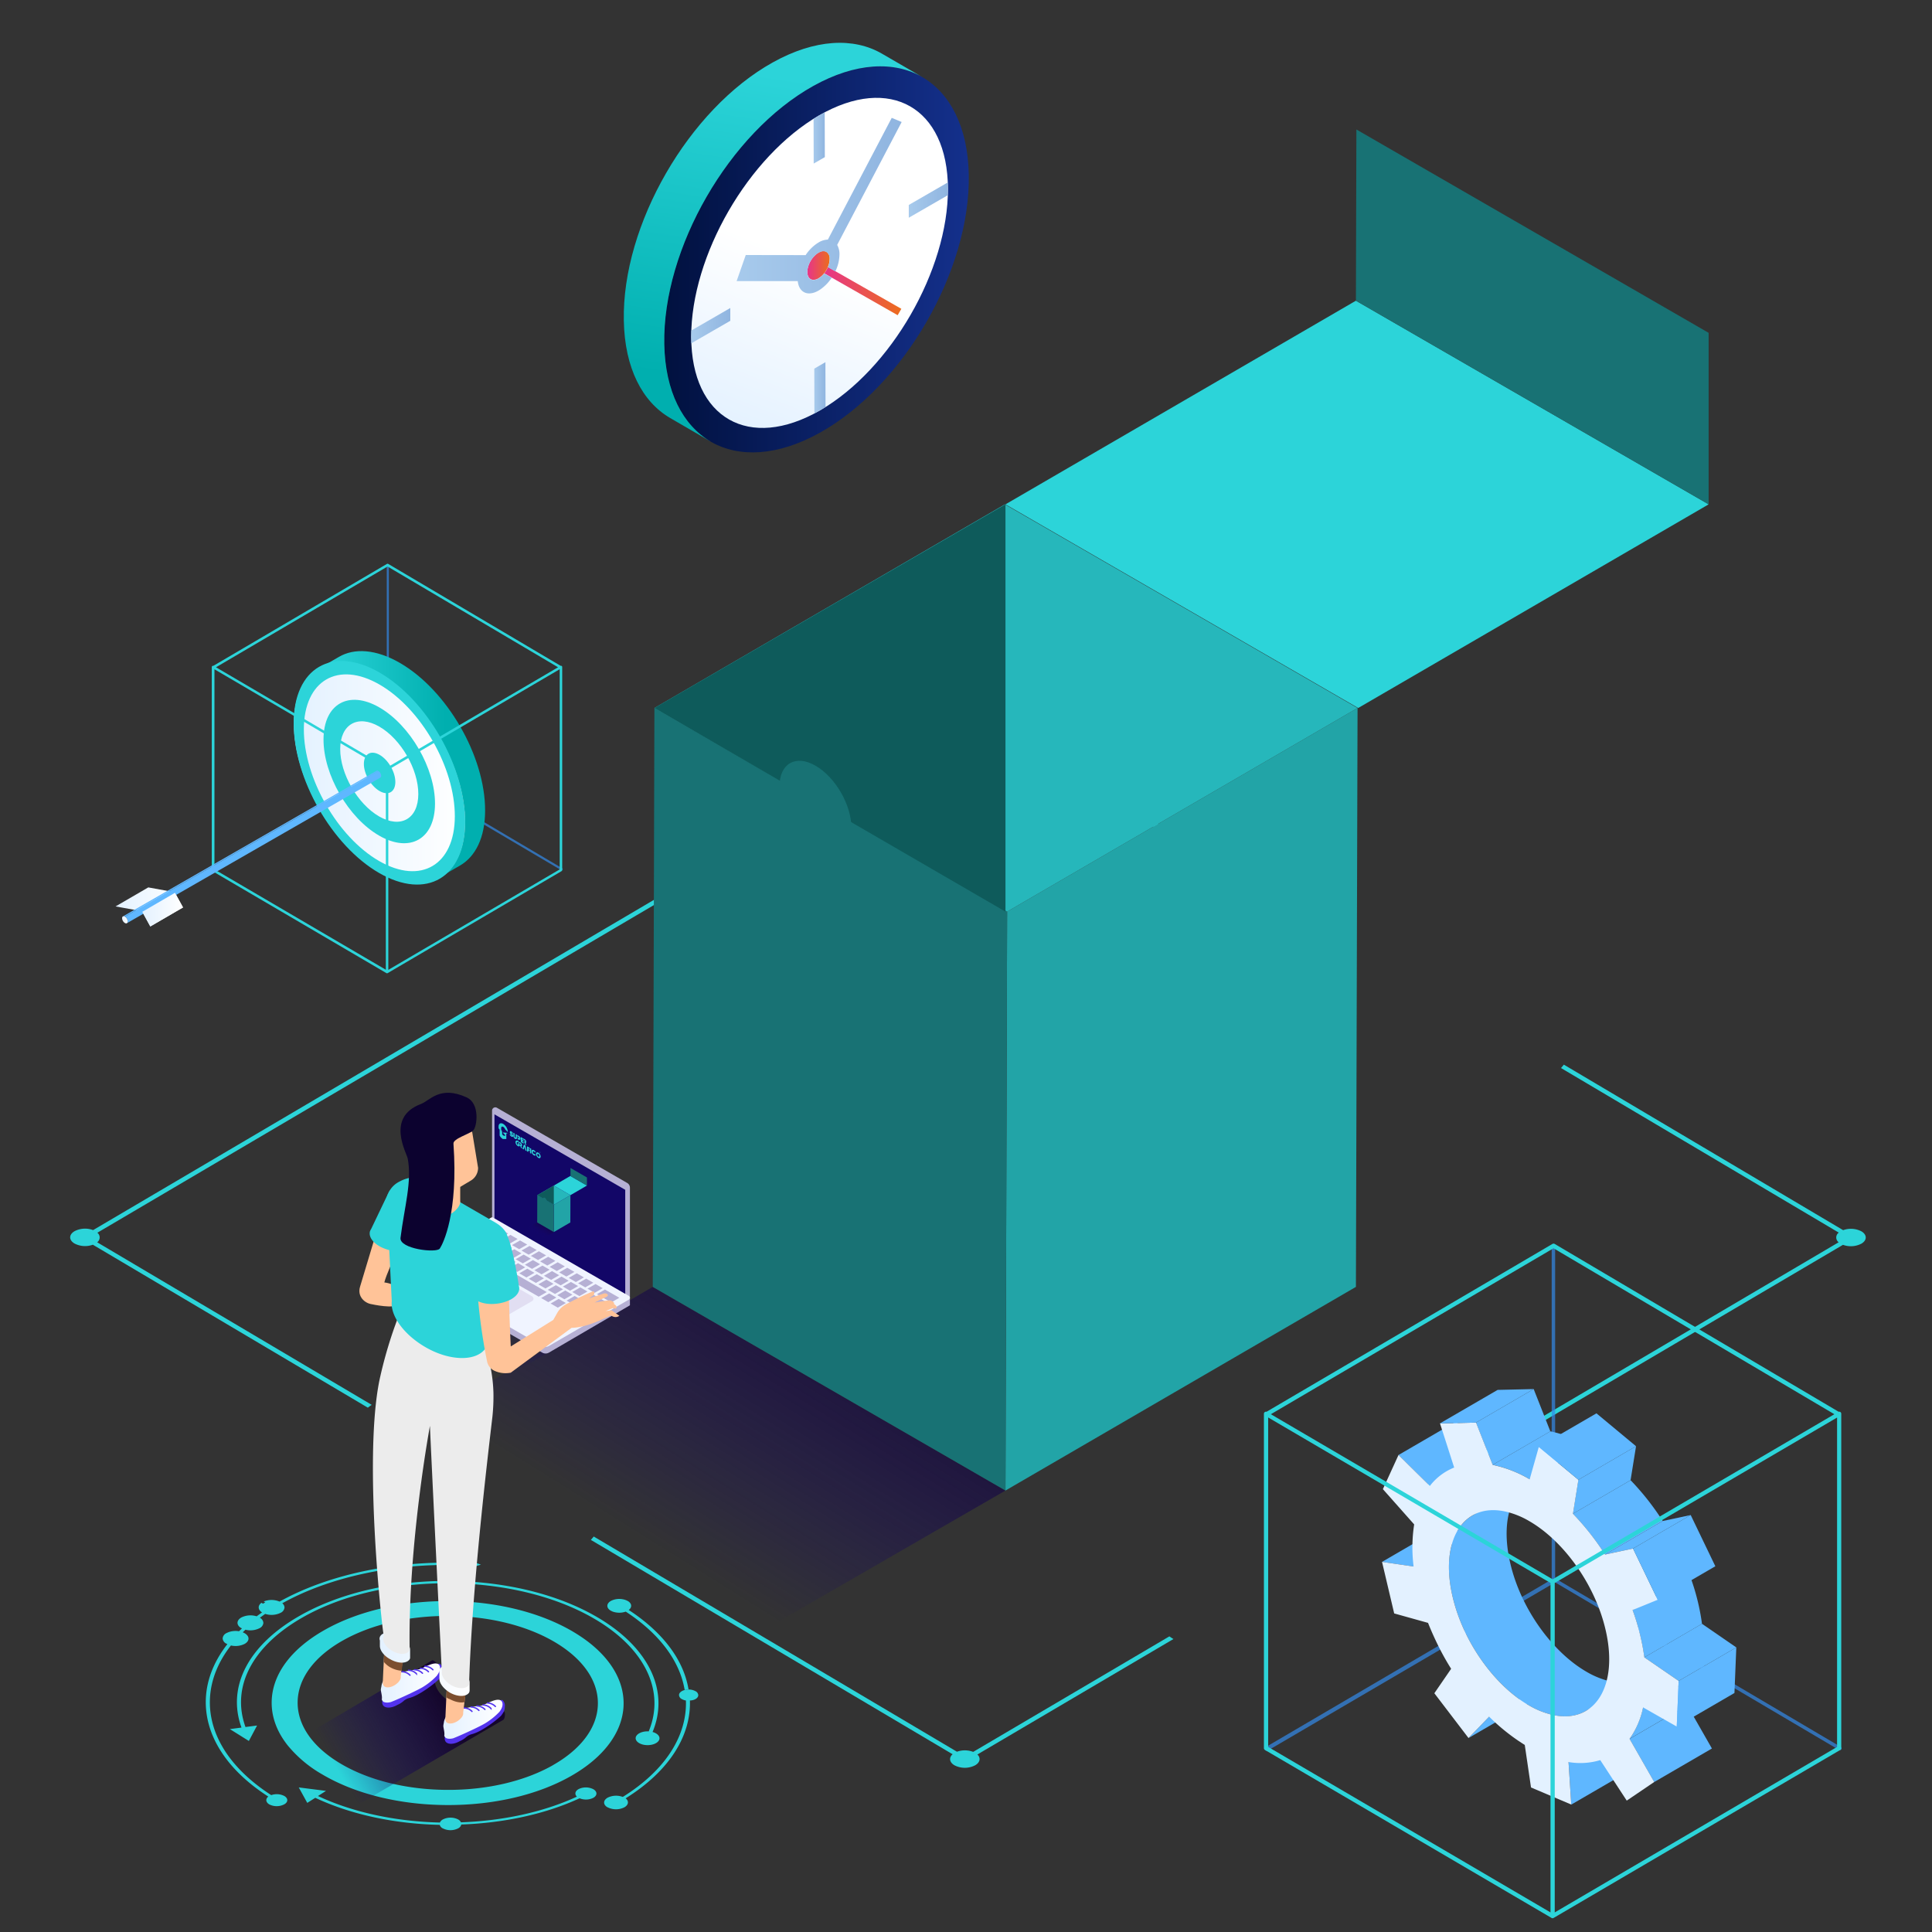 <svg xmlns="http://www.w3.org/2000/svg" xmlns:xlink="http://www.w3.org/1999/xlink" viewBox="0 0 1000 1000"><rect x="0" y="0" width="1000" height="1000" fill="#333333" stroke="none"/><defs><style>.cls-1,.cls-22{fill:none;}.cls-2{isolation:isolate;}.cls-3,.cls-41{fill:#2cd4d9;}.cls-10,.cls-16,.cls-18,.cls-4{mix-blend-mode:multiply;}.cls-4{fill:url(#Degradado_sin_nombre_65);}.cls-5{fill:#22a4a7;}.cls-6{fill:#187274;}.cls-7{fill:#26b7bb;}.cls-8{fill:#0e5b5b;}.cls-9{clip-path:url(#clip-path);}.cls-10{fill:url(#Degradado_sin_nombre_65-2);}.cls-11{fill:#b6b0d4;}.cls-12{fill:#f0f4ff;}.cls-13{fill:#e1def2;}.cls-14{fill:#120667;}.cls-15{clip-path:url(#clip-path-2);}.cls-16{fill:url(#Degradado_sin_nombre_65-3);}.cls-17{clip-path:url(#clip-path-3);}.cls-18{fill:url(#Degradado_sin_nombre_65-4);}.cls-19{fill:#ffc398;}.cls-20{fill:#5333ed;}.cls-21{fill:url(#îâèé_çðàçîê_ãðàä_íòà_11);}.cls-22{stroke:#5333ed;stroke-linecap:round;stroke-width:0.7px;}.cls-23{fill:url(#îâèé_çðàçîê_ãðàä_íòà_11-2);}.cls-24{fill:#7c4e2e;}.cls-25{fill:url(#îâèé_çðàçîê_ãðàä_íòà_11-3);}.cls-26{fill:#ececec;}.cls-27{fill:#0c022f;}.cls-28{fill:url(#îâèé_çðàçîê_ãðàä_íòà_12);}.cls-29{fill:url(#degradado_sg);}.cls-30{fill:url(#îâèé_çðàçîê_ãðàä_íòà_11-4);}.cls-31{fill:url(#îâèé_çðàçîê_ãðàä_íòà_8);}.cls-32{fill:url(#îâèé_çðàçîê_ãðàä_íòà_8-2);}.cls-33{fill:url(#îâèé_çðàçîê_ãðàä_íòà_9);}.cls-34{fill:url(#îâèé_çðàçîê_ãðàä_íòà_9-2);}.cls-35{fill:url(#îâèé_çðàçîê_ãðàä_íòà_9-3);}.cls-36{fill:url(#îâèé_çðàçîê_ãðàä_íòà_9-4);}.cls-37{fill:url(#îâèé_çðàçîê_ãðàä_íòà_9-5);}.cls-38{fill:#348bea;opacity:0.7;}.cls-39{fill:url(#degradado_sg-2);}.cls-40{fill:url(#îâèé_çðàçîê_ãðàä_íòà_11-5);}.cls-41{mix-blend-mode:screen;}.cls-42{fill:url(#îâèé_çðàçîê_ãðàä_íòà_11-6);}.cls-43{fill:#5fb7ff;}.cls-44{fill:url(#îâèé_çðàçîê_ãðàä_íòà_11-7);}.cls-45{fill:url(#îâèé_çðàçîê_ãðàä_íòà_11-8);}.cls-46{fill:#e3f1ff;}</style><linearGradient id="Degradado_sin_nombre_65" x1="1932.02" y1="-862.06" x2="1786.01" y2="-628.41" gradientTransform="translate(2241.53 -18) rotate(180)" gradientUnits="userSpaceOnUse"><stop offset="0.19" stop-color="#150673" stop-opacity="0"/><stop offset="0.87" stop-color="#15062c"/></linearGradient><clipPath id="clip-path"><polygon class="cls-1" points="403.41 428.35 403.53 385.6 440.73 407.08 440.61 449.82 403.41 428.35"/></clipPath><linearGradient id="Degradado_sin_nombre_65-2" x1="2007.41" y1="-724.93" x2="1958.59" y2="-646.81" xlink:href="#Degradado_sin_nombre_65"/><clipPath id="clip-path-2"><polygon class="cls-1" points="258.04 588.25 258.06 580.35 279.85 592.93 279.82 600.83 258.04 588.25"/></clipPath><linearGradient id="Degradado_sin_nombre_65-3" x1="1964.8" y1="-659.12" x2="1957.92" y2="-648.11" xlink:href="#Degradado_sin_nombre_65"/><clipPath id="clip-path-3"><polygon class="cls-1" points="281.15 621.53 281.15 619.51 282.91 620.53 282.9 622.54 281.15 621.53"/></clipPath><linearGradient id="Degradado_sin_nombre_65-4" x1="158.16" y1="923.66" x2="240.9" y2="875.95" gradientTransform="matrix(1, 0, 0, 1, 0, 0)" xlink:href="#Degradado_sin_nombre_65"/><linearGradient id="îâèé_çðàçîê_ãðàä_íòà_11" x1="229.47" y1="889.85" x2="260.13" y2="889.85" gradientUnits="userSpaceOnUse"><stop offset="0" stop-color="#e3f1ff"/><stop offset="1" stop-color="#fff"/></linearGradient><linearGradient id="îâèé_çðàçîê_ãðàä_íòà_11-2" x1="197.13" y1="871.11" x2="227.79" y2="871.11" xlink:href="#îâèé_çðàçîê_ãðàä_íòà_11"/><linearGradient id="îâèé_çðàçîê_ãðàä_íòà_11-3" x1="196.45" y1="861.44" x2="243.07" y2="861.44" xlink:href="#îâèé_çðàçîê_ãðàä_íòà_11"/><linearGradient id="îâèé_çðàçîê_ãðàä_íòà_12" x1="169.46" y1="134.24" x2="327.16" y2="134.24" gradientTransform="matrix(-1, 0, 0, 1, 670.92, 0)" gradientUnits="userSpaceOnUse"><stop offset="0" stop-color="#14308c"/><stop offset="1" stop-color="#01113f"/></linearGradient><linearGradient id="degradado_sg" x1="262.19" y1="40.2" x2="293.66" y2="250.45" gradientTransform="matrix(-1, 0, 0, 1, 670.92, 0)" gradientUnits="userSpaceOnUse"><stop offset="0" stop-color="#2cd4d9"/><stop offset="0.76" stop-color="#00afaf"/></linearGradient><linearGradient id="îâèé_çðàçîê_ãðàä_íòà_11-4" x1="283.55" y1="227.78" x2="247.08" y2="136.95" gradientTransform="matrix(-1, 0, 0, 1, 670.92, 0)" xlink:href="#îâèé_çðàçîê_ãðàä_íòà_11"/><linearGradient id="îâèé_çðàçîê_ãðàä_íòà_8" x1="204.38" y1="150.67" x2="244.3" y2="150.67" gradientTransform="matrix(-1, 0, 0, 1, 670.92, 0)" gradientUnits="userSpaceOnUse"><stop offset="0" stop-color="#ec6d1c"/><stop offset="1" stop-color="#e7358a"/></linearGradient><linearGradient id="îâèé_çðàçîê_ãðàä_íòà_8-2" x1="241.45" y1="137.42" x2="253.03" y2="137.42" xlink:href="#îâèé_çðàçîê_ãðàä_íòà_8"/><linearGradient id="îâèé_çðàçîê_ãðàä_íòà_9" x1="204.21" y1="106.38" x2="289.6" y2="106.38" gradientTransform="matrix(-1, 0, 0, 1, 670.92, 0)" gradientUnits="userSpaceOnUse"><stop offset="0" stop-color="#90b5e0"/><stop offset="1" stop-color="#a7caec"/></linearGradient><linearGradient id="îâèé_çðàçîê_ãðàä_íòà_9-2" x1="292.9" y1="168.55" x2="313.16" y2="168.55" xlink:href="#îâèé_çðàçîê_ãðàä_íòà_9"/><linearGradient id="îâèé_çðàçîê_ãðàä_íòà_9-3" x1="180.29" y1="103.57" x2="200.55" y2="103.57" xlink:href="#îâèé_çðàçîê_ãðàä_íòà_9"/><linearGradient id="îâèé_çðàçîê_ãðàä_íòà_9-4" x1="243.63" y1="200.73" x2="249.45" y2="200.73" xlink:href="#îâèé_çðàçîê_ãðàä_íòà_9"/><linearGradient id="îâèé_çðàçîê_ãðàä_íòà_9-5" x1="243.99" y1="71.4" x2="249.81" y2="71.4" xlink:href="#îâèé_çðàçîê_ãðàä_íòà_9"/><linearGradient id="degradado_sg-2" x1="165.05" y1="395.5" x2="251.09" y2="395.5" gradientTransform="matrix(1, 0, 0, 1, 0, 0)" xlink:href="#degradado_sg"/><linearGradient id="îâèé_çðàçîê_ãðàä_íòà_11-5" x1="152.13" y1="400.01" x2="240.71" y2="400.01" xlink:href="#îâèé_çðàçîê_ãðàä_íòà_11"/><linearGradient id="îâèé_çðàçîê_ãðàä_íòà_11-6" x1="59.82" y1="469.42" x2="94.73" y2="469.42" xlink:href="#îâèé_çðàçîê_ãðàä_íòà_11"/><linearGradient id="îâèé_çðàçîê_ãðàä_íòà_11-7" x1="63.2" y1="476.09" x2="66.09" y2="476.09" xlink:href="#îâèé_çðàçîê_ãðàä_íòà_11"/><linearGradient id="îâèé_çðàçîê_ãðàä_íòà_11-8" x1="73.64" y1="470.83" x2="94.73" y2="470.83" xlink:href="#îâèé_çðàçîê_ãðàä_íòà_11"/></defs><g class="cls-2"><g id="_àð_1" data-name="˜àð_1"><g class="cls-2"><path class="cls-3" d="M44,636a10.89,10.89,0,0,0-5.41,1.32A10.89,10.89,0,0,1,44,636Z"/><path class="cls-3" d="M607.37,848.36c-.71-.44-1.42-.9-2.1-1.38L503.72,906.77a12.19,12.19,0,0,0-8.4-.08l-188-111.39c-.48.6-1,1.18-1.49,1.75L493.07,908c-2,1.75-1.69,4.14.92,5.69a11.69,11.69,0,0,0,10.79,0c2.57-1.51,2.94-3.83,1.11-5.57Z"/><path class="cls-3" d="M963.49,637.35a11.89,11.89,0,0,0-9.48-.62L809.44,551.05c-.47.61-1,1.2-1.45,1.77L951.75,638a3.08,3.08,0,0,0-.06,5L723,777.68c.52.56,1,1.14,1.51,1.73L953.92,644.32a11.85,11.85,0,0,0,9.53-.6C966.44,642,966.46,639.11,963.49,637.35Z"/><path class="cls-3" d="M689.11,479.74,508.85,372.91c1.95-1.75,1.63-4.11-1-5.65a11.68,11.68,0,0,0-10.79,0c-2.63,1.55-2.95,3.95-1,5.71L48.19,636.7a11.87,11.87,0,0,0-9.62.57c-3,1.76-3,4.61,0,6.37a11.83,11.83,0,0,0,9.49.62l142.34,84.35c.65-.5,1.3-1,2-1.46L50.29,643a3.07,3.07,0,0,0,.1-4.94l448-263.76a12.3,12.3,0,0,0,8.25,0l180.49,107C687.77,480.68,688.43,480.2,689.11,479.74Z"/></g><path class="cls-3" d="M329.22,898.68a5.91,5.91,0,0,0-.28.54l.29-.53.27-.55Z"/><path class="cls-3" d="M307.35,926.24l-.24-.15a8.57,8.57,0,0,0-7.45-.14c-2,1-2.38,2.69-1.07,4-17.51,8.09-38.57,12.53-60,13.28a3.43,3.43,0,0,0-1.44-1.48l0,0a8.77,8.77,0,0,0-7.92,0,3.38,3.38,0,0,0-1.54,1.59c-22.47-.52-44.74-5.09-63.11-13.73l4.16-2.65-14.1-1.79,4.4,8,4.15-2.63c18.75,8.83,41.47,13.5,64.41,14a3.09,3.09,0,0,0,1.56,1.82l.05,0a8.78,8.78,0,0,0,7.91,0,3.05,3.05,0,0,0,1.66-2c21.86-.77,43.35-5.3,61.22-13.57a8.65,8.65,0,0,0,6.91-.14C309.13,929.53,309.33,927.54,307.35,926.24Z"/><path class="cls-3" d="M315.75,833.43l-.32-.19Z"/><path class="cls-3" d="M316.71,834l-.32-.19Z"/><path class="cls-3" d="M325.43,833.32c1.83-1.38,1.67-3.37-.5-4.66l-.06,0a8,8,0,0,0-.93-.44,8.72,8.72,0,0,0-1.48-.42,9.61,9.61,0,0,0-6.25.82c-2.36,1.35-2.46,3.53-.27,4.94l.18.12.05,0a7,7,0,0,0,1,.49,10.16,10.16,0,0,0,6.71,0c17.92,11.7,28.08,26,30.51,40.59a8.21,8.21,0,0,1,2-.24C354,859.67,343.62,845.19,325.43,833.32Zm-1-3.77h0l-.19-.11C324.41,829.55,324.45,829.58,324.39,829.55Zm-1-.58.48.28,0,0,.08.05-.12-.07,0,0h0l-.43-.24h0S323.35,828.93,323.41,829Z"/><path class="cls-3" d="M361.43,877.44a2.5,2.5,0,0,0-1.48-2.1,7.28,7.28,0,0,0-3.49-.85,8.27,8.27,0,0,0-2,.24c-1.76.44-3,1.45-3,2.63a2.5,2.5,0,0,0,1.48,2.1,6.51,6.51,0,0,0,2.09.72c.63,17.93-10.29,35.93-32.68,49.91a5.85,5.85,0,0,1,.8.39,5.39,5.39,0,0,0-.8-.39,9.84,9.84,0,0,0-7.81.37c-2.43,1.38-2.47,3.64-.09,5l.06,0a9.64,9.64,0,0,0,8.66,0c2.21-1.25,2.44-3.25.66-4.65,22.74-14.18,33.86-32.45,33.27-50.64C359.5,880.12,361.41,878.91,361.43,877.44Zm-39.63,57.7-.16.1.18-.11Zm-.25.14h0l.51-.28h0A3.84,3.84,0,0,1,321.55,935.28Z"/><path class="cls-3" d="M155.37,836.19c-26.78,15.15-38.05,36.75-30.38,58l-6,.79,9.82,6.14,4.25-8-6,.78c-7.51-20.82,3.56-42,29.82-56.87,41.78-23.66,108.89-23.33,150.33.59l.95.56,1.21.72,1.14.71c24.18,15.27,33.6,36.49,25.26,56.55-2.87-.17-5.63.86-6.49,2.52-.68,1.29,0,2.65,1.56,3.56a8.09,8.09,0,0,0,2.57.89c3.24.57,6.69-.49,7.68-2.38.68-1.3,0-2.66-1.58-3.57a7.27,7.27,0,0,0-1.74-.71c8.56-20.52-1.15-42.25-26-57.83l-1.14-.71-1-.59-1.1-.64C266.33,812.37,197.94,812.09,155.37,836.19Zm184.11,64.64,0,.08v0Zm.18-.34.08-.15-.08.14h0l.08-.14.09-.17-.18.35Zm.17-.34,0,0Z"/><path class="cls-3" d="M300.5,847l-1.1-.72c-.85-.55-1.73-1.09-2.63-1.63l-.85-.5c-17.09-9.86-39.77-15.35-63.87-15.44s-46.89,5.22-64.11,15c-17.38,9.84-27.08,23-27.32,37.11-.13,7.56,2.48,14.91,7.56,21.64.22.3.45.6.68.89a64.27,64.27,0,0,0,17.81,15l.85.5c17.09,9.87,39.77,15.35,63.88,15.44s46.89-5.21,64.11-15C330.06,899.66,331.85,867.88,300.5,847ZM297,907.26c7.25-6.14,11.77-13.21,13.16-20.7C308.72,894.05,304.21,901.12,297,907.26Zm-10.81,6.41c-14.7,8.32-34.12,12.86-54.7,12.77s-39.91-4.76-54.48-13.17l-.73-.43c-14.54-8.61-22.43-20-22.22-32s8.47-23.27,23.29-31.66,34.13-12.86,54.7-12.77,39.91,4.76,54.49,13.17l.73.43c14.51,8.6,22.39,20,22.19,32S300.94,905.29,286.14,913.67ZM153,878.55c1.15-11.34,9.41-21.87,23.52-29.85C162.39,856.68,154.13,867.21,153,878.55Zm78.42,54.5c22.13.09,43.09-4.48,59.5-12.91C274.49,928.57,253.53,933.14,231.4,933.05Z"/><path class="cls-3" d="M147.15,929.59l0,0a8.64,8.64,0,0,0-6.76-.44c-10.3-6.64-18.09-14.13-23.38-22-.21-.31-.4-.61-.6-.92-11.34-17.67-10.28-37.37,3.12-54.54a10.52,10.52,0,0,0,7.11-.82c2.63-1.49,2.67-3.94,0-5.51a8.11,8.11,0,0,0-1-.48l1.4-1.34a10.49,10.49,0,0,0,7.28-.78,3.37,3.37,0,0,0,2-2.72,3.25,3.25,0,0,0-1.81-2.69c.89-.66,1.81-1.32,2.75-2a7.68,7.68,0,0,1-1.36-.61l-.06,0,.06,0a7.68,7.68,0,0,0,1.36.61,10.68,10.68,0,0,0,8-.57,3.39,3.39,0,0,0,2-2.72,2.89,2.89,0,0,0-1.16-2.21c24.1-13.4,56.83-20.57,90.27-19.78l-.34,3.56,12.88-3.75-12.09-4.6-.34,3.59c-34-.81-67.28,6.48-91.78,20.11a10.74,10.74,0,0,0-8.2-.05l.8.46-1.17.68-.8-.47c-2,1.46-1.9,3.58.3,5-.95.65-1.88,1.32-2.78,2a10.68,10.68,0,0,0-7.92.6c-2.62,1.5-2.66,4-.09,5.48l.06,0,.35.18c-.53.49-1,1-1.54,1.47a10.4,10.4,0,0,0-6.47.95,3.36,3.36,0,0,0-2,2.72,3.29,3.29,0,0,0,1.91,2.75l.06,0,.48.25c-13.65,17.4-14.81,37.38-3.42,55.32l.6.92c5.38,8.13,13.37,15.83,24,22.66-1.52,1.22-1.36,2.94.52,4.06l0,0a8.5,8.5,0,0,0,7.66,0C149.21,932.83,149.25,930.83,147.15,929.59ZM132.9,838.07h0a2.28,2.28,0,0,1,1.31,1.9A2.27,2.27,0,0,0,132.9,838.07Z"/><path class="cls-3" d="M314.47,930.47l-.7.39.71-.4.69-.39Z"/><polygon class="cls-4" points="207.75 741.93 392.17 845.54 520.43 771.5 337.87 666.09 207.75 741.93"/><g class="cls-2"><polygon class="cls-5" points="702.67 366.46 701.82 666.09 520.43 771.5 521.28 471.86 702.67 366.46"/><polygon class="cls-6" points="521.28 471.86 520.43 771.5 337.87 666.09 338.72 366.46 521.28 471.86"/><polygon class="cls-7" points="702.67 366.46 521.28 471.86 338.72 366.46 520.1 261.05 702.67 366.46"/></g><polygon class="cls-8" points="520.43 471.86 520.43 261.05 338.72 366.46 520.43 471.86"/><polygon class="cls-3" points="703.26 156.48 701.82 155.64 520.43 261.05 702.67 366.26 703 366.46 884.39 261.05 703.26 156.48"/><g class="cls-2"><g class="cls-9"><path class="cls-6" d="M422.13,396.34c-10.27-5.94-18.63-1.18-18.66,10.63s8.27,26.18,18.54,32.11,18.63,1.18,18.66-10.63-8.26-26.18-18.54-32.11"/></g></g><polygon class="cls-6" points="702.07 67.02 701.82 155.64 884.39 261.05 884.39 172.28 702.07 67.02"/><polygon class="cls-10" points="195.62 669.99 266.08 710.3 309.11 685.46 239.27 644.55 195.62 669.99"/><path class="cls-11" d="M254.92,574a1.68,1.68,0,0,1,2.31-.61l67.42,38.92a2.82,2.82,0,0,1,1.4,2.38v57.3L254.69,630V574.77A1.61,1.61,0,0,1,254.92,574Z"/><path class="cls-11" d="M211.36,658.49v-2.68l43.49-25.9,71.2,41.71v4l-41.93,24.49a3.43,3.43,0,0,1-3.45,0L212,660.43C211.61,660.21,211.36,659.78,211.36,658.49Z"/><path class="cls-12" d="M211.46,656.51a1.29,1.29,0,0,1,.54-1.74l42.26-24.48a1.17,1.17,0,0,1,1.17,0l70.06,40.45a1.18,1.18,0,0,1,.4.4,1.13,1.13,0,0,1-.4,1.54l-41.38,24a3.46,3.46,0,0,1-3.44,0L212,657.05A1.36,1.36,0,0,1,211.46,656.51Z"/><path class="cls-13" d="M235.9,667a1.4,1.4,0,0,1,.58-1.89L248.85,658a4.07,4.07,0,0,1,4.08,0l22.5,13a1.55,1.55,0,0,1,.51.51,1.4,1.4,0,0,1-.51,1.91l-12.38,7.14a4.07,4.07,0,0,1-4.08,0l-22.51-13A1.46,1.46,0,0,1,235.9,667Z"/><polygon class="cls-11" points="256.36 653.39 283 668.77 278.82 671.16 252.19 655.78 256.36 653.39"/><polygon class="cls-11" points="249.94 654.47 246.23 652.34 250.39 649.94 254.11 652.08 249.94 654.47"/><polygon class="cls-11" points="243.07 644.33 237.82 641.32 241.98 638.92 247.24 641.94 243.07 644.33"/><polygon class="cls-11" points="253.95 638.06 248.7 635.05 252.86 632.66 258.13 635.68 253.95 638.06"/><polygon class="cls-11" points="305.68 680.27 298.23 676.01 302.39 673.62 309.84 677.87 305.68 680.27"/><polygon class="cls-11" points="310.97 677.03 301.3 671.59 305.46 669.19 315.13 674.63 310.97 677.03"/><polygon class="cls-11" points="316.4 674.12 308.95 669.86 313.11 667.46 320.56 671.72 316.4 674.12"/><polygon class="cls-11" points="240.15 648.87 236.45 646.72 240.61 644.33 244.32 646.47 240.15 648.87"/><polygon class="cls-11" points="245.07 651.7 241.37 649.56 245.53 647.16 249.24 649.3 245.07 651.7"/><polygon class="cls-11" points="267.68 658.35 263.97 656.22 268.13 653.82 271.85 655.97 267.68 658.35"/><polygon class="cls-11" points="248.03 647.05 244.32 644.91 248.48 642.51 252.19 644.65 248.03 647.05"/><polygon class="cls-11" points="252.94 649.89 249.24 647.75 253.4 645.36 257.11 647.5 252.94 649.89"/><polygon class="cls-11" points="257.89 652.75 254.19 650.61 258.35 648.21 262.06 650.36 257.89 652.75"/><polygon class="cls-11" points="262.81 655.59 259.11 653.45 263.27 651.05 266.98 653.19 262.81 655.59"/><polygon class="cls-11" points="292.12 672.51 288.42 670.37 292.58 667.97 296.29 670.12 292.12 672.51"/><polygon class="cls-11" points="296.97 675.32 293.27 673.19 297.43 670.79 301.15 672.93 296.97 675.32"/><polygon class="cls-11" points="272.47 661.21 268.77 659.07 272.93 656.67 276.63 658.81 272.47 661.21"/><polygon class="cls-11" points="277.39 664.05 273.68 661.9 277.85 659.51 281.55 661.65 277.39 664.05"/><polygon class="cls-11" points="282.33 666.9 278.63 664.77 282.79 662.37 286.51 664.51 282.33 666.9"/><polygon class="cls-11" points="287.25 669.75 283.55 667.61 287.71 665.21 291.42 667.35 287.25 669.75"/><polygon class="cls-11" points="270.6 653.91 266.89 651.76 271.05 649.37 274.76 651.51 270.6 653.91"/><polygon class="cls-11" points="250.94 642.6 247.24 640.46 251.4 638.06 255.12 640.21 250.94 642.6"/><polygon class="cls-11" points="255.86 645.44 252.16 643.31 256.32 640.9 260.03 643.05 255.86 645.44"/><polygon class="cls-11" points="260.81 648.3 257.11 646.16 261.27 643.77 264.98 645.91 260.81 648.3"/><polygon class="cls-11" points="265.73 651.14 262.02 649 266.19 646.6 269.9 648.74 265.73 651.14"/><polygon class="cls-11" points="295.04 668.07 291.33 665.92 295.49 663.53 299.21 665.67 295.04 668.07"/><polygon class="cls-11" points="299.89 670.87 296.19 668.74 300.35 666.34 304.06 668.48 299.89 670.87"/><polygon class="cls-11" points="275.39 656.76 271.68 654.62 275.85 652.22 279.56 654.37 275.39 656.76"/><polygon class="cls-11" points="280.31 659.6 276.6 657.46 280.76 655.06 284.48 657.2 280.31 659.6"/><polygon class="cls-11" points="285.25 662.46 281.55 660.32 285.71 657.92 289.43 660.07 285.25 662.46"/><polygon class="cls-11" points="290.17 665.3 286.47 663.16 290.63 660.76 294.34 662.9 290.17 665.3"/><polygon class="cls-11" points="278.5 652.19 274.8 650.05 278.96 647.65 282.66 649.79 278.5 652.19"/><polygon class="cls-11" points="258.84 640.89 255.14 638.75 259.3 636.35 263.01 638.49 258.84 640.89"/><polygon class="cls-11" points="263.76 643.73 260.06 641.58 264.22 639.18 267.93 641.33 263.76 643.73"/><polygon class="cls-11" points="268.72 646.58 265.01 644.45 269.17 642.05 272.88 644.19 268.72 646.58"/><polygon class="cls-11" points="273.63 649.43 269.93 647.28 274.09 644.89 277.8 647.03 273.63 649.43"/><polygon class="cls-11" points="302.94 666.34 299.24 664.21 303.4 661.81 307.1 663.95 302.94 666.34"/><polygon class="cls-11" points="307.79 669.16 304.08 667.01 308.25 664.62 311.96 666.76 307.79 669.16"/><polygon class="cls-11" points="283.28 655.04 279.58 652.9 283.74 650.51 287.46 652.64 283.28 655.04"/><polygon class="cls-11" points="288.2 657.87 284.5 655.74 288.66 653.35 292.37 655.49 288.2 657.87"/><polygon class="cls-11" points="293.16 660.74 289.45 658.6 293.61 656.2 297.32 658.34 293.16 660.74"/><polygon class="cls-11" points="298.07 663.58 294.37 661.43 298.53 659.05 302.24 661.18 298.07 663.58"/><polygon class="cls-11" points="283.79 673.99 280.09 671.86 284.25 669.46 287.97 671.61 283.79 673.99"/><polygon class="cls-11" points="288.71 676.84 285.01 674.7 289.17 672.3 292.88 674.44 288.71 676.84"/><polygon class="cls-11" points="293.67 679.7 289.96 677.55 294.13 675.15 297.83 677.3 293.67 679.7"/><polygon class="cls-11" points="298.58 682.53 294.88 680.4 299.05 678 302.75 680.14 298.58 682.53"/><polygon class="cls-14" points="255.93 576.78 323.62 615.84 323.62 669.68 255.93 630.62 255.93 576.78"/><g class="cls-2"><g class="cls-15"><path class="cls-3" d="M262.82,586.41l-2.25-.23a.23.23,0,0,0-.25.16l1.17,1.16h0v0h0a.07.07,0,0,1,0,0h0s0,.07,0,.11h0v0h0a.09.09,0,0,1,0,.05h0l0,0h0v0h0a.3.3,0,0,1,0,.08h0l-.05.07h0l-.06.06h-.05l-.06,0h0a.59.59,0,0,1-.33,0h0a1.08,1.08,0,0,1-.35-.13,2,2,0,0,1-.67-.67l0,0,0,0v0l0-.05v0l0,0,0,0,0-.05v0l0,0v0l0-.06h0a.88.88,0,0,1,0-.15v-.58a1,1,0,0,0-.3-.7l-1-1v1.25s0,0,0,.06a.28.28,0,0,0,0,.09V586s0,.05,0,.08,0,0,0,.07,0,.06,0,.08v.07s0,.06,0,.09l0,.06s0,.06,0,.09l0,.07a.24.24,0,0,1,0,.08l0,.07s0,.06,0,.08l0,.07,0,.09,0,.07,0,.08,0,.07,0,.08,0,.07,0,.08,0,.06a.2.2,0,0,0,0,.08l0,.07.05.08,0,.07a.56.56,0,0,1,0,.08l0,0h0a4.73,4.73,0,0,0,1.62,1.67l.06,0,.05,0,0,0,.08,0,0,0,.07,0,0,0,.07,0,.05,0,.06,0H261l.06,0h.76l.06,0h0l.08,0h0a.09.09,0,0,0,.06,0h0l.05,0,0,0,0,0,0,0,0,0,0,0,0,0,0,0,0,0,0,0,0-.07h0l0-.07,0,0,0,0,0,0s0,0,0-.06l0,0a.14.14,0,0,1,0-.06v0s0,0,0-.06v-.05l0-.06v-.05h0v-.06h0c0-.13,0-.28,0-.44v-1.86"/><path class="cls-3" d="M260.45,581.73c-1.32-.76-2.39-.15-2.39,1.36v.62a1,1,0,0,0,.3.68l1.3,1.3.15.15a.14.14,0,0,0,0-.06.81.81,0,0,0-.1-.53.88.88,0,0,0-.12-.17,1,1,0,0,1-.13-.22l-.05-.1a.29.29,0,0,1,0-.09.53.53,0,0,1,0-.18h0v-.63c0-.67.48-.94,1.06-.6a2.3,2.3,0,0,1,.9,1.08,1,1,0,0,0,.23.35l1.25,1.25v-.09a5.23,5.23,0,0,0-2.37-4.11"/><path class="cls-3" d="M262.64,583.41a.37.37,0,0,1-.18-.3c0-.11.08-.16.18-.1a.39.39,0,0,1,.17.3c0,.12-.08.16-.17.1m0-.42c-.11-.06-.19,0-.19.11a.41.41,0,0,0,.19.33.12.12,0,0,0,.19-.11.44.44,0,0,0-.19-.33"/><path class="cls-3" d="M262.61,583.19v-.07l0,0a.05.05,0,0,1,0,.06s0,0,0,0l0,0m0-.09-.06,0v.22l0,0v-.08h0l0,.1,0,0,0-.11s0,0,0,0a.14.14,0,0,0-.07-.12"/><polyline class="cls-3" points="274.18 594.13 272.79 593.33 272.78 595.91 273.42 596.28 273.42 595.47 274.16 595.89 274.16 595.18 273.42 594.75 273.43 594.41 274.18 594.85 274.18 594.13"/><polyline class="cls-3" points="274.97 594.59 274.32 594.22 274.32 596.8 274.96 597.17 274.97 594.59"/><path class="cls-3" d="M276.32,595.31c-.68-.39-1.18-.09-1.18.67a2.5,2.5,0,0,0,1.17,2c.43.25.8.21,1-.06l-.56-.69c-.07.13-.23.14-.42,0a1.1,1.1,0,0,1-.53-.94c0-.35.21-.5.53-.32a1.09,1.09,0,0,1,.43.52l.56,0a2.47,2.47,0,0,0-1-1.2"/><path class="cls-3" d="M278.64,598.63a1.16,1.16,0,0,1-.55-1c0-.35.23-.49.55-.31a1.18,1.18,0,0,1,.55,1c0,.36-.23.49-.55.31m0-2c-.66-.38-1.19-.1-1.19.66a2.52,2.52,0,0,0,1.19,2c.66.39,1.19.1,1.19-.66a2.56,2.56,0,0,0-1.19-2"/><path class="cls-3" d="M269.37,591.35l-.88-.5.24.67a.52.52,0,0,0,.21.27l.41.24a.41.41,0,0,1,.22.37c0,.14-.08.18-.2.12l-.37-.22.27.77.19.55h0l.08.23a.68.68,0,0,0,.27.35l.5.29-.44-1.22c.21,0,.35-.2.35-.52a1.73,1.73,0,0,0-.85-1.4"/><polyline class="cls-3" points="271.93 592.83 271.18 592.4 270.45 594.57 271.14 594.97 271.22 594.68 271.22 594.68 271.36 594.17 271.36 594.17 271.55 593.48 271.73 594.38 271.73 594.38 271.87 595.05 271.87 595.05 271.94 595.43 272.64 595.83 271.93 592.83"/><path class="cls-3" d="M268,590.5a.8.8,0,0,0-.84-.09.48.48,0,0,0-.11.09.53.53,0,0,0-.13.19h0a1.19,1.19,0,0,0-.09.49,2.48,2.48,0,0,0,1.19,2c.57.33,1,.18,1.09-.3l-.29-.82-.82-.48v.63l.48.28c-.07.14-.25.13-.45,0a1.17,1.17,0,0,1-.56-1c0-.37.19-.5.5-.35l.05,0a1,1,0,0,1,.42.48l.25,0s-.25-.72-.33-.93a2.59,2.59,0,0,0-.36-.27"/><path class="cls-3" d="M279.55,596.79a.55.55,0,0,1-.26-.45c0-.17.12-.24.26-.15a.55.55,0,0,1,.26.45c0,.17-.12.24-.26.15m0-.63c-.16-.09-.29,0-.29.16a.63.63,0,0,0,.29.5c.16.09.29,0,.29-.17a.62.62,0,0,0-.29-.49"/><path class="cls-3" d="M279.51,596.46v-.11l.05,0a.1.1,0,0,1,.06.09s0,0-.06,0l-.05,0m0-.14-.09-.05v.34l.05,0v-.12l0,0h0l.06.16.05,0-.06-.17s.05,0,.05-.07a.21.21,0,0,0-.11-.17"/><path class="cls-3" d="M264.69,585.63c-.49-.29-.81-.12-.81.35a1.72,1.72,0,0,0,.67,1.22c.22.21.39.33.39.46s-.06.1-.22,0a.93.93,0,0,1-.4-.57l-.55,0a2,2,0,0,0,.94,1.19c.53.31.88.22.88-.32a1.63,1.63,0,0,0-.71-1.21c-.25-.24-.36-.34-.36-.46s.05-.1.17,0a.7.7,0,0,1,.31.45l.53,0a1.85,1.85,0,0,0-.84-1.09"/><path class="cls-3" d="M267.56,587.35l-.64-.37v1.63c0,.18-.08.25-.28.14a.51.51,0,0,1-.27-.45v-1.64l-.65-.37V588a1.78,1.78,0,0,0,.91,1.45c.54.31.92.16.92-.39v-1.72"/><path class="cls-3" d="M271.55,589.64l-.87-.5s.12.36.23.67a.52.52,0,0,0,.21.27l.42.24a.43.43,0,0,1,.22.37c0,.14-.08.18-.21.12l-.37-.22.27.77.19.55h0l.08.23a.68.68,0,0,0,.27.35l.5.29-.44-1.22c.21,0,.35-.2.35-.52a1.7,1.7,0,0,0-.85-1.4"/><path class="cls-3" d="M270.39,589l-.82-.47v2.59l1.48.85v-.68l-.83-.48v-.29l.74.43v-.67l-.74-.42v-.28h0l.62.36-.23-.66a.52.52,0,0,0-.21-.27"/><path class="cls-3" d="M268.61,588l-.9-.52v.71l.9.52h0a.38.38,0,0,1,.17.3c0,.11-.07.15-.17.1h0l-.9-.52h0l.64,1.83v-.72l.26.15c.45.26.82.12.82-.45a1.67,1.67,0,0,0-.82-1.4"/></g></g><polygon class="cls-16" points="271.93 636.31 280.62 641.19 286.66 637.7 278.06 632.73 271.93 636.31"/><g class="cls-2"><polygon class="cls-5" points="295.25 618.61 295.21 632.73 286.66 637.7 286.7 623.58 295.25 618.61"/><polygon class="cls-6" points="286.7 623.58 286.66 637.7 278.06 632.73 278.1 618.61 286.7 623.58"/><polygon class="cls-7" points="295.25 618.61 286.7 623.58 278.1 618.61 286.65 613.65 295.25 618.61"/></g><polygon class="cls-8" points="286.66 623.58 286.66 613.65 278.1 618.61 286.66 623.58"/><polygon class="cls-3" points="295.28 608.72 295.21 608.68 286.66 613.65 295.25 618.6 295.27 618.61 303.81 613.64 295.28 608.72"/><g class="cls-2"><g class="cls-17"><path class="cls-6" d="M282,620c-.48-.28-.88,0-.88.5A1.94,1.94,0,0,0,282,622c.49.27.88.05.88-.51A1.91,1.91,0,0,0,282,620"/></g></g><polygon class="cls-6" points="295.29 604.54 295.28 608.72 303.81 613.64 303.81 609.46 295.29 604.54"/><path class="cls-18" d="M89.44,938.47a1,1,0,0,0,0,1.81l33.15,28.61a3.43,3.43,0,0,0,3.12,0l134.82-78.73c.87-.5,1.23-4.38.24-4.29-25.16,2.42-42.52-11-33.34-23.91-.86-.5-2.94-3-3.81-2.53Z"/><path class="cls-19" d="M200.47,619.11l12.83,12.07s-12.58,25.41-14.37,32.6c12.57,1.79,6.67,11,6.67,11-.52,3.08-13.35.25-13.35.25-3.33-.51-7.44-3.85-5.9-9,3.59-11.81,14.11-47,14.11-47Z"/><path class="cls-20" d="M230.5,901.23c1,1.8,4.36,1.8,7.44,0a12.34,12.34,0,0,0,3.59-2.31,7.53,7.53,0,0,1,2.57-1.29c5.39-1.28,13.86-8,15.4-9.75,1.28-1.8,1.79-2.57,1.79-4.62a3.67,3.67,0,0,0-.77-2.82c-.51-1-1-.26-1.79-.52V883l-4.11,4.11-12.83,8c0-.26-.26-.26-.26-.51-1-1.8-4.37-1.8-7.44,0S229.47,899.18,230.5,901.23Z"/><path class="cls-21" d="M259.75,880.69c1,1.8-.26,4.11-1.28,5.39a35.62,35.62,0,0,1-6.93,5.65c-2.31,1.54-12.83,6.42-16.94,8-2,.51-3.85.25-4.36-.77a.94.94,0,0,1-.26-.77c.26-1.54-.51-3.85-.51-4.88a9.36,9.36,0,0,1,.25-1.54,7,7,0,0,1,4.63-5.9,79.88,79.88,0,0,1,14.88-3.08c2.31-.52,8.73-4.88,10.52-2.06Z"/><path class="cls-22" d="M256.41,883.26a5.9,5.9,0,0,0-4.1-1.8m1.8,2.83a5.94,5.94,0,0,0-4.11-1.8m1,2.31a5.93,5.93,0,0,0-4.11-1.8m1,2.31a5.92,5.92,0,0,0-4.1-1.79m.51,2.31a5.91,5.91,0,0,0-4.1-1.8"/><path class="cls-20" d="M198.16,882.49c1,1.8,4.36,1.8,7.44,0a12.34,12.34,0,0,0,3.59-2.31,7.44,7.44,0,0,1,2.57-1.28c5.39-1.29,13.86-8,15.4-9.76,1.28-1.8,1.79-2.57,1.79-4.62a3.67,3.67,0,0,0-.77-2.82c-.51-1-1-.26-1.79-.52v3.08l-4.11,4.11-12.83,8c0-.26-.26-.26-.26-.51-1-1.8-4.36-1.8-7.44,0S197.13,880.69,198.16,882.49Z"/><path class="cls-23" d="M226.13,867.34A35.31,35.31,0,0,1,219.2,873c-2.31,1.54-12.83,6.42-16.94,8-2,.51-3.85.26-4.36-.77a1,1,0,0,1-.26-.77c.26-1.54-.51-3.85-.51-4.88a9,9,0,0,1,.26-1.54,6.93,6.93,0,0,1,4.62-5.9A79.88,79.88,0,0,1,216.89,864c2.31-.52,8.73-4.88,10.52-2.06C228.44,863.75,227.16,865.8,226.13,867.34Z"/><path class="cls-22" d="M224.08,864.26a6,6,0,0,0-4.11-1.79m1.8,2.82a5.93,5.93,0,0,0-4.11-1.8m1,2.57a5.93,5.93,0,0,0-4.11-1.8m1,2.06a5.93,5.93,0,0,0-4.11-1.8m.77,2.57a5.91,5.91,0,0,0-4.1-1.8"/><path class="cls-19" d="M198.41,872.22c.77,1.54,3.34,1.54,5.9,0,2.06-1.28,3.34-3.08,3.09-4.36l2-17.2-10.27-1.54-1,21.56v.51A2,2,0,0,0,198.41,872.22Zm32.08,17.72a1.91,1.91,0,0,0,.26,1c.77,1.54,3.34,1.54,5.9,0,2.06-1.28,3.34-3.08,3.08-4.36l2.06-17.2-10.27-1.54-1,21.56v.51Z"/><path class="cls-24" d="M207.91,864.78A14,14,0,0,1,202,863a12.18,12.18,0,0,1-3.34-2.82l.51-11,7.19,1a1,1,0,0,1,.77.25,12.37,12.37,0,0,1,2.31,1.54ZM240.5,881c-2.05.51-4.87,0-7.7-1.54a4.07,4.07,0,0,1-1.79-1l.51-10.78,8.21,1.29a12.3,12.3,0,0,1,1.8,2.05Z"/><path class="cls-25" d="M212.27,857.85a1.56,1.56,0,0,1-.25,1c-1.55,2.31-5.91,2.31-10,0-3.34-1.79-5.4-4.62-5.4-6.93v-2.82a2.53,2.53,0,0,1,.26-2.31c1.54-2.32,5.91-2.32,10,0,3.34,2.05,5.39,4.87,5.39,7.19v3.85Zm30.8,16.68a3.2,3.2,0,0,1-.26,1.54c-1.54,2.31-5.9,2.31-10,0-3.34-2.05-5.39-4.88-5.39-7.19V865.8a2.73,2.73,0,0,1,.26-2c1.54-2.31,5.9-2.31,10,0,3.34,2,5.39,4.88,5.39,7.19Z"/><path class="cls-26" d="M198.67,846.81c-1.28,2.05.77,5.65,4.36,7.7s7.44,2,8.73,0a1.92,1.92,0,0,0,.26-1.29C211.25,798.55,222.54,738,222.54,738c0,2.83,6.16,127.59,6.16,127.59-.26,2.05,1.8,4.87,4.87,6.67,3.6,2,7.7,2,9,0a3.33,3.33,0,0,0,.25-1.54c1.54-48.26,9-111.41,12.07-137.59a99.72,99.72,0,0,0,.51-12.33,78.72,78.72,0,0,0-1.54-13.34L251,692.27l-44.4-11.81a224.55,224.55,0,0,0-10.18,33.86C187.83,756.17,198.16,846.55,198.67,846.81Z"/><path class="cls-3" d="M215.35,642.21V643c-.77,3.86-6.93,5.65-13.6,4.11s-11.29-5.9-10.27-9.75c.26-.52.26-.77.51-1l8.73-18.23,16.43-6.41Z"/><path class="cls-3" d="M262.32,642.21,253.08,692a11.71,11.71,0,0,1-1.29,5.14c-4.36,7.7-18.73,7.7-31.82,0-11-6.42-18-16.18-17.19-23.62l-2.57-52.11a8.73,8.73,0,0,1,1.8-5.65,12,12,0,0,1,4.62-4.1,18.9,18.9,0,0,1,5.64-2.06,7.12,7.12,0,0,1,5.39.78l39,22.58C261,635.54,263.6,639.39,262.32,642.21Z"/><path class="cls-19" d="M235.39,616l8.21-4.87a7.67,7.67,0,0,0,3.85-6.68l-3.08-18.73s-13.85,1.28-13.85,1.54S235.39,616,235.39,616Z"/><path class="cls-19" d="M238.47,602.11l-14.63,3.59V627a2.28,2.28,0,0,0,.26,1.28c1.28,2.32,5.39,2.32,9.24,0,3.08-1.79,5.13-4.62,4.87-6.67V602.11Z"/><path class="cls-19" d="M312.06,669.68s1.48-.67,2.35.26-.9,1.47-2.17,2.08l-4.58,2.2s6.83-1.19,7.92-1.15a3.86,3.86,0,0,1,1.79.79c.89.57.33,1.1.33,1.1.36,0,1.24.95,1.24.95.69,1.11-.29,1.43-.29,1.43l-1.54-.24-3.71,1.53,3.1-.44,4.08,2.86c-2.05,1.56-4.36-.15-4.36-.15l-6.5,2.8c-2-1.34-5.19-11.55-5.19-11.55Z"/><path class="cls-19" d="M247.69,644.27c-3.08,19.76,2.57,51.6,4.36,60.07a6.84,6.84,0,0,0,4.37,5.39,13.8,13.8,0,0,0,7.95.77l31.48-23.21s5.81.2,14.85-4c0,0-4.48-7.42-5.61-11.27-.18-.19,1.67-1.22,1.86-1.39a1.6,1.6,0,0,0,.26-2.35,150.31,150.31,0,0,0-13.84,6.61,11.76,11.76,0,0,0-4.88,4.56l-2.12,3.74-22,13.73c-.77-15.4-1.54-42.61-1.28-52.88.26-9-14.12-8-15.4.26Z"/><path class="cls-3" d="M268.74,666.34c.51,4.11-4.88,7.71-11.81,8.48s-12.83-1.8-13.35-5.91l1-24.13s10.52-18.74,17.71-5.65c3.34,6.16,6.41,27.21,6.41,27.21Z"/><path class="cls-27" d="M217.82,571.45c4.74-1.79,9.85-9.75,23.68-3.46,7.05,3.2,5.39,15,3.55,17s-10.53,4.26-10.34,6.95c2.57,36.08-5.4,51.8-7.06,54.3s-21.06.21-20.34-5.56c2-16,6-29,3.73-41C210.48,596.7,199.6,578.32,217.82,571.45Z"/><g class="cls-2"><path class="cls-28" d="M420.92,44.47c-43.47,24.19-78.07,84.13-77.15,133.64s37,70.1,80.51,45.91,78.09-84.13,77.16-133.65S464.4,20.28,420.92,44.47Z"/><path class="cls-29" d="M400,32.3c21.88-12.18,41.9-13,56.49-4.52l21,12.17c-14.61-8.49-34.62-7.66-56.5,4.52-43.47,24.19-78.07,84.13-77.15,133.64.46,24.59,9.61,42,24,50.43l-20.95-12.17c-14.42-8.38-23.56-25.84-24-50.43C321.9,116.43,356.5,56.48,400,32.3Z"/></g><path class="cls-30" d="M424,59.72c-36.64,21.16-66.35,72.6-66.23,114.7s30,59.14,66.66,38,66.34-72.61,66.22-114.7S460.62,38.57,424,59.72Z"/><path class="cls-31" d="M428.55,138.2a12.63,12.63,0,0,1-.77,1.57,16.51,16.51,0,0,1-1.16,1.71l3.88,2.21,34.13,19.46,1.91-3.31-34.17-19.47Z"/><path class="cls-32" d="M423.66,130.77a9.48,9.48,0,0,0-1.71,1.29,13,13,0,0,0-2.39,3c-2.24,3.89-2.24,8.11,0,9.4a2.86,2.86,0,0,0,.78.3,4.73,4.73,0,0,0,3.32-.72,10.71,10.71,0,0,0,2.92-2.59,16.51,16.51,0,0,0,1.16-1.71,12.63,12.63,0,0,0,.77-1.57,10.72,10.72,0,0,0,.91-4.14,4,4,0,0,0-1.71-3.7,3.32,3.32,0,0,0-2.48-.25A6.22,6.22,0,0,0,423.66,130.77Z"/><path class="cls-33" d="M417,132.05a21.11,21.11,0,0,1,6.7-6.56,9.76,9.76,0,0,1,4.81-1.48L461.56,61l5.14,2.15-33.38,63.61a9.75,9.75,0,0,1,1.19,5,20.71,20.71,0,0,1-2.14,8.7l-3.82-2.17a10.72,10.72,0,0,0,.91-4.14,4,4,0,0,0-1.71-3.7,3.32,3.32,0,0,0-2.48-.25,6.22,6.22,0,0,0-1.61.66,9.48,9.48,0,0,0-1.71,1.29,13,13,0,0,0-2.39,3c-2.24,3.89-2.24,8.11,0,9.4a2.86,2.86,0,0,0,.78.3,4.73,4.73,0,0,0,3.32-.72,10.71,10.71,0,0,0,2.92-2.59l3.88,2.21a21.25,21.25,0,0,1-6.76,6.64c-5.59,3.22-10.2,1-10.78-4.91l-31.64,0L386,132Z"/><path class="cls-34" d="M357.82,171.07,378,159.42l0,6.62-20.17,11.64c0-1.06-.09-2.15-.09-3.26S357.78,172.18,357.82,171.07Z"/><path class="cls-35" d="M490.63,97.71c0,1.1,0,2.22-.07,3.35L470.38,112.7l0-6.61,20.18-11.65Q490.63,96,490.63,97.71Z"/><path class="cls-36" d="M427.29,210.66c-1,.6-1.91,1.19-2.88,1.75s-1.92,1.07-2.88,1.58l-.06-23.19,5.76-3.33Z"/><path class="cls-37" d="M421.1,61.47c.95-.61,1.92-1.19,2.88-1.75s1.92-1.08,2.88-1.57l.07,23.18-5.77,3.33Z"/><path class="cls-38" d="M291,449.4l-89.73-53,0,0V292.47a.55.55,0,0,0-1.09,0V396.78L110.37,449.4a.91.91,0,0,0-.22,1,.56.56,0,0,0,.47.26.53.53,0,0,0,.27-.08l90.05-52.71a.48.48,0,0,0,.2-.2l89.29,52.69a.56.56,0,0,0,.75-.19A.55.55,0,0,0,291,449.4Z"/><g class="cls-2"><path class="cls-39" d="M170.24,343l5.19-3c8-4.68,19.2-4,31.51,3.09,24.47,14.12,44.23,48.35,44.15,76.46,0,14-5,23.79-12.92,28.41l-10.38,6c8-4.62,12.88-14.45,12.92-28.41.08-28.11-19.68-62.34-44.14-76.46-12.31-7.11-23.46-7.77-31.52-3.09Z"/><path class="cls-40" d="M196.57,349.12c24.46,14.12,44.22,48.35,44.14,76.46s-20,39.44-44.43,25.32-44.23-48.35-44.15-76.46S172.1,335,196.57,349.12Z"/></g><g class="cls-2"><path class="cls-3" d="M196.48,348.13C172,334,152,345.72,152,374.36s19.73,63.35,44.24,77.5,44.47,2.41,44.55-26.24S221,362.29,196.48,348.13Zm-.27,97.52c-21.58-12.46-39-43-38.94-68.22s17.62-35.55,39.2-23.09,39,43,38.95,68.21S217.79,458.11,196.21,445.65Z"/><path class="cls-3" d="M196.51,390.72c4.5,2.6,8.14,8.89,8.12,14.06s-3.67,7.26-8.17,4.66-8.14-8.89-8.12-14.07S192,388.12,196.51,390.72Z"/><path class="cls-3" d="M196.39,366.18c-15.93-9.2-28.89-1.82-28.94,16.5s12.82,40.62,28.76,49.82,28.9,1.82,28.95-16.5S212.34,375.38,196.39,366.18Zm-.16,56.4c-11.16-6.45-20.18-22.08-20.14-34.91s9.11-18,20.28-11.56,20.18,22.07,20.15,34.9S207.4,429,196.23,422.58Z"/></g><path class="cls-41" d="M290.7,344.69a.65.65,0,0,0-.51-.06l-89.25-52.75a.69.69,0,0,0-.67,0l-89.82,52.74a.65.65,0,0,0-.49.07.65.65,0,0,0-.34.57V450.32a.67.67,0,0,0,.33.58L200,503.68a.62.62,0,0,0,.32.09.69.69,0,0,0,.34-.09l90-52.78a.69.69,0,0,0,.33-.58V345.26A.65.65,0,0,0,290.7,344.69ZM111,450V346.42l88.71,52V501.94ZM288.86,345.38l-88.54,51.89-88.53-51.89,88.81-52.16Zm.85,1V450l-88.72,52V398.42Z"/><polygon class="cls-42" points="90.39 461.8 94.73 469.69 77.8 479.53 73.47 471.64 59.82 469.16 76.75 459.32 90.39 461.8"/><g class="cls-2"><path class="cls-43" d="M194.82,399,63.62,474.33a1,1,0,0,1,1,.1l131.19-75.37A1,1,0,0,0,194.82,399Z"/><path class="cls-43" d="M65.67,477.85l131.2-75.37a1,1,0,0,0,.42-.93,3.16,3.16,0,0,0-1.45-2.49L64.65,474.43a3.18,3.18,0,0,1,1.44,2.5A1,1,0,0,1,65.67,477.85Z"/><path class="cls-44" d="M64.65,474.43c-.8-.46-1.45-.09-1.45.83a3.14,3.14,0,0,0,1.44,2.49c.8.46,1.44.09,1.45-.82A3.18,3.18,0,0,0,64.65,474.43Z"/></g><polygon class="cls-45" points="90.57 462.12 94.73 469.69 77.8 479.53 73.64 471.96 90.57 462.12"/><path class="cls-38" d="M952.79,904.21,805,817l-.06,0V645.7a.9.9,0,0,0-1.79,0V817.53L655.28,904.21a1.53,1.53,0,0,0-.37,1.61.94.94,0,0,0,.78.43,1,1,0,0,0,.45-.12L804.47,819.3a.9.9,0,0,0,.33-.34l147.08,86.8a.91.91,0,0,0,1.22-.32A.89.89,0,0,0,952.79,904.21Z"/><polygon class="cls-43" points="770.79 888.55 800.66 871.2 789.97 882.25 760.1 899.6 770.79 888.55"/><polygon class="cls-43" points="715.3 808.45 745.17 791.1 761.51 793.47 731.64 810.83 715.3 808.45"/><polygon class="cls-43" points="811.87 912.08 841.74 894.73 843.14 916.71 813.28 934.06 811.87 912.08"/><polygon class="cls-43" points="723.83 753.13 753.68 735.78 769.93 751.76 740.06 769.11 723.83 753.13"/><path class="cls-43" d="M748.67,761.52l29.86-17.35a29.07,29.07,0,0,1,4-1.92L752.64,759.6A29.11,29.11,0,0,0,748.67,761.52Z"/><polygon class="cls-43" points="843.46 900.05 873.33 882.69 886.09 905.02 856.22 922.38 843.46 900.05"/><polygon class="cls-43" points="763.96 736.34 793.83 718.98 802.45 740.86 772.59 758.21 763.96 736.34"/><polygon class="cls-43" points="851.09 857.84 880.95 840.48 898.71 852.7 868.85 870.04 851.09 857.84"/><polygon class="cls-43" points="816.95 765.92 846.81 748.56 843.98 766.16 814.12 783.52 816.95 765.92"/><polygon class="cls-43" points="830.75 804.62 860.61 787.27 875.1 784.18 845.23 801.53 830.75 804.62"/><path class="cls-43" d="M833.61,870.3a43.87,43.87,0,0,1-12.44-5c-17.64-10.18-34-32.65-39.47-56.22-4.72-20.21-.25-35.9,10.26-42L762.1,784.43c-10.51,6.12-15,21.81-10.25,42,5.5,23.58,21.81,46,39.45,56.24a43.74,43.74,0,0,0,12.45,5c6.66,1.44,12.44.61,17-2.07l29.87-17.35C846.05,870.91,840.28,871.73,833.61,870.3Z"/><path class="cls-43" d="M850.42,883.78l29.87-17.36a42.94,42.94,0,0,1-7,16.27l-29.87,17.36A42.92,42.92,0,0,0,850.42,883.78Z"/><path class="cls-43" d="M772.59,758.21l29.86-17.35a62.23,62.23,0,0,1,19.12,7.44l-29.86,17.36A63,63,0,0,0,772.59,758.21Z"/><path class="cls-43" d="M845,833.34,874.85,816a115.51,115.51,0,0,1,6.1,24.49l-29.86,17.36A117.39,117.39,0,0,0,845,833.34Z"/><path class="cls-43" d="M814.12,783.52,844,766.16a134.69,134.69,0,0,1,16.62,21.11l-29.85,17.35A136.3,136.3,0,0,0,814.12,783.52Z"/><path class="cls-46" d="M867.88,893.66l1-23.62-17.76-12.2a117.39,117.39,0,0,0-6.09-24.5l13-5.3-12.76-26.51-14.48,3.09a136.3,136.3,0,0,0-16.63-21.1l2.83-17.6-20.5-17-4.74,16.77a63,63,0,0,0-19.12-7.45L764,736.34l-18.66.41,7.34,22.85a29.7,29.7,0,0,0-12.58,9.51l-16.24-16-8.08,17.67,16.19,18.25a78.31,78.31,0,0,0-.29,21.78l-16.34-2.38,6.29,26.68L739.15,840q2.36,5.94,5.36,12t6.6,11.76l-8.69,12.66L760.1,899.6l10.69-11.05a105.21,105.21,0,0,0,18.43,14.64l3.23,22,20.83,8.84-1.41-22a35.89,35.89,0,0,0,16.42-1L842,932l14.23-9.65-12.76-22.33a42.92,42.92,0,0,0,7-16.27Zm-64.13-6a43.74,43.74,0,0,1-12.45-5c-17.64-10.2-33.95-32.66-39.45-56.24-6.8-29.08,5.42-48.79,27.29-44.07a43.4,43.4,0,0,1,12.44,5c17.65,10.19,34,32.67,39.46,56.22C837.84,872.65,825.62,892.38,803.75,887.65Z"/><polygon class="cls-43" points="745.3 736.75 775.17 719.41 793.83 718.98 763.96 736.34 745.3 736.75"/><polygon class="cls-43" points="868.85 870.04 898.71 852.7 897.75 876.29 867.88 893.66 868.85 870.04"/><polygon class="cls-43" points="796.45 748.89 826.32 731.54 846.81 748.56 816.95 765.92 796.45 748.89"/><polygon class="cls-43" points="845.23 801.53 875.1 784.18 887.86 810.69 857.99 828.04 845.23 801.53"/><path class="cls-41" d="M952.5,730.82a1.09,1.09,0,0,0-.83-.1l-147-86.88a1.19,1.19,0,0,0-1.1,0l-148,86.88a1.17,1.17,0,0,0-.82.1,1.13,1.13,0,0,0-.55.95V904.84a1.09,1.09,0,0,0,.54.94l148.33,86.94a1,1,0,0,0,.54.15,1.06,1.06,0,0,0,.56-.16l148.32-86.93a1.09,1.09,0,0,0,.54-.94V731.77A1.1,1.1,0,0,0,952.5,730.82ZM656.41,904.21V733.68l146.13,85.66V989.86ZM949.47,732,803.63,817.44,657.79,732l146.31-85.9Zm1.4,1.72V904.21L804.73,989.86V819.34Z"/></g></g></svg>